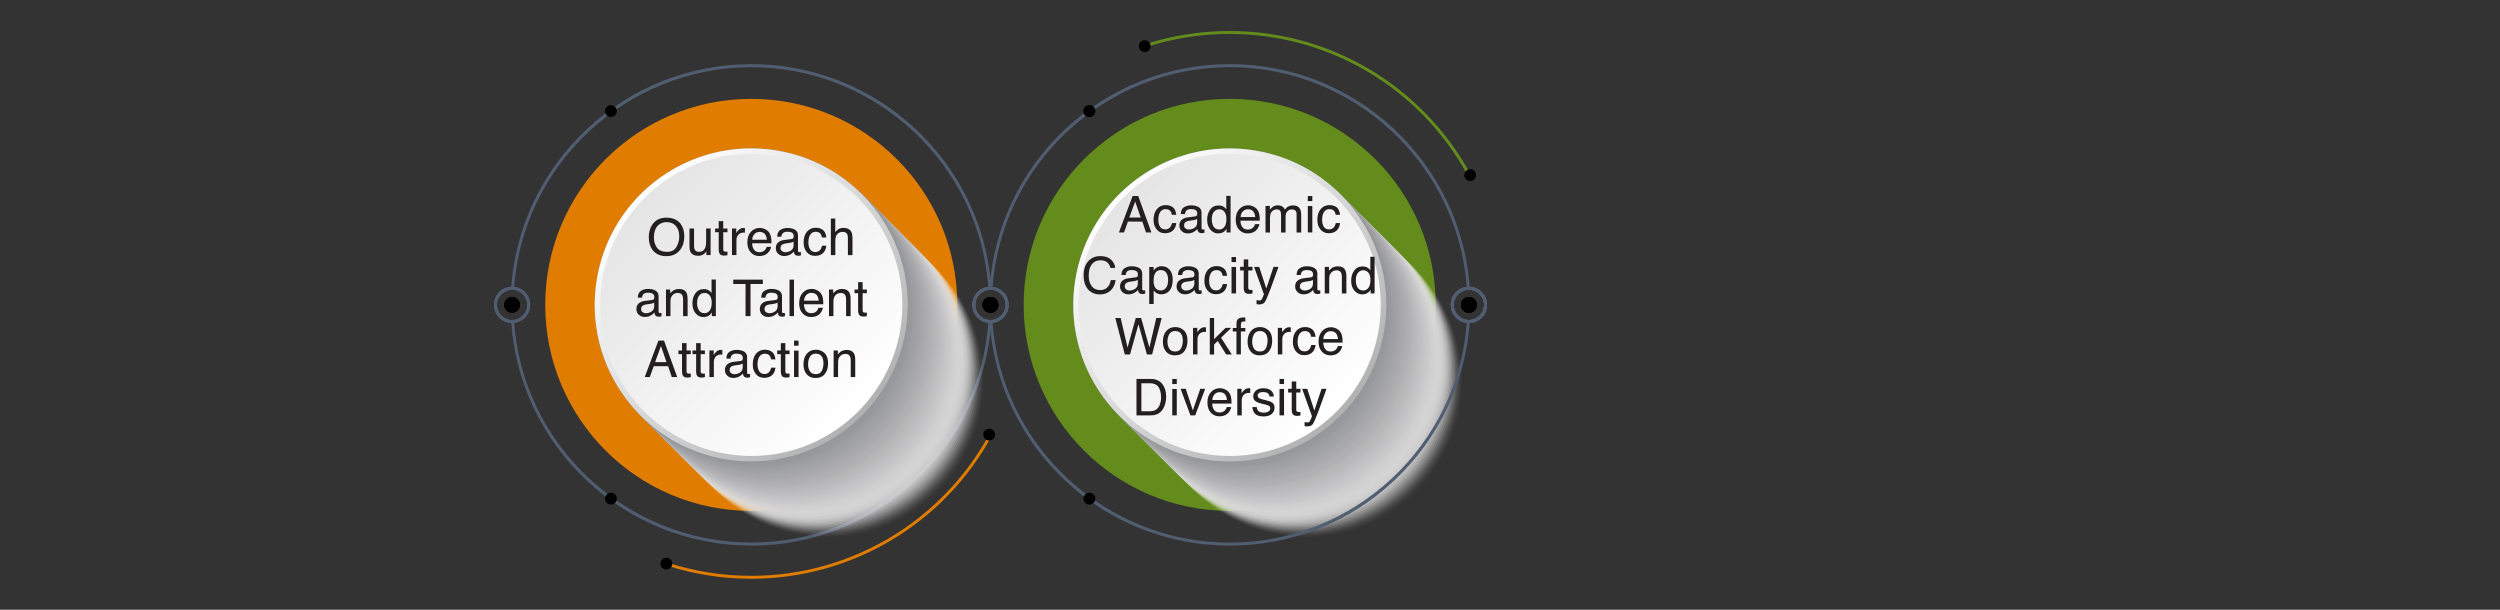 <?xml version="1.0" encoding="UTF-8"?>
<svg xmlns="http://www.w3.org/2000/svg" xmlns:xlink="http://www.w3.org/1999/xlink" viewBox="0 0 442.8 108">
  <rect x="0" y="0" width="442.8" height="108" fill="#333333" stroke="none"/>
  <defs>
    <linearGradient id="b" x1="433.69" y1="300.25" x2="472.88" y2="339.44" gradientTransform="translate(401.54 -431.48) rotate(83.74)" gradientUnits="userSpaceOnUse">
      <stop offset="0" stop-color="#fff"/>
      <stop offset="1" stop-color="#b0b1b1"/>
    </linearGradient>
    <linearGradient id="c" x1="434.37" y1="300.93" x2="472.2" y2="338.76" gradientTransform="translate(-320.22 -265.84)" gradientUnits="userSpaceOnUse">
      <stop offset="0" stop-color="#e5e5e5"/>
      <stop offset="1" stop-color="#fff"/>
    </linearGradient>
    <linearGradient id="d" x1="518.42" y1="300.25" x2="557.62" y2="339.44" gradientTransform="translate(476.92 -515.76) rotate(83.72)" xlink:href="#b"/>
    <linearGradient id="e" x1="519.11" y1="300.93" x2="556.93" y2="338.76" xlink:href="#c"/>
  </defs>
  <g isolation="isolate">
    <g id="a" data-name="Layer 1">
      <circle cx="133.06" cy="54" r="36.49" fill="#e07c00"/>
      <path d="M90.7,57.21c-1.77,0-3.21-1.44-3.21-3.21s1.44-3.21,3.21-3.21,3.21,1.44,3.21,3.21-1.44,3.21-3.21,3.21ZM90.7,51.32c-1.48,0-2.68,1.2-2.68,2.68s1.2,2.68,2.68,2.68,2.68-1.2,2.68-2.68-1.2-2.68-2.68-2.68Z" fill="#515d70"/>
      <path d="M175.43,57.21c-1.77,0-3.21-1.44-3.21-3.21s1.44-3.21,3.21-3.21,3.21,1.44,3.21,3.21-1.44,3.21-3.21,3.21ZM175.43,51.32c-1.48,0-2.68,1.2-2.68,2.68s1.2,2.68,2.68,2.68,2.68-1.2,2.68-2.68-1.2-2.68-2.68-2.68Z" fill="#515d70"/>
      <path d="M259.81,51.08c-1.5-21.97-19.96-39.19-42.01-39.19s-40.5,17.21-42.01,39.19l-.52-.04c.74-10.76,5.49-20.75,13.38-28.15,7.93-7.43,18.28-11.53,29.15-11.53s21.23,4.09,29.15,11.53c7.89,7.4,12.64,17.4,13.38,28.15l-.52.04Z" fill="#515d70"/>
      <circle cx="192.95" cy="19.68" r="1.05" fill="#010101"/>
      <circle cx="217.8" cy="54" r="36.49" fill="#638c1c"/>
      <path d="M260.17,57.21c-1.77,0-3.21-1.44-3.21-3.21s1.44-3.21,3.21-3.21,3.21,1.44,3.21,3.21-1.44,3.21-3.21,3.21ZM260.17,51.32c-1.48,0-2.68,1.2-2.68,2.68s1.2,2.68,2.68,2.68,2.68-1.2,2.68-2.68-1.2-2.68-2.68-2.68Z" fill="#515d70"/>
      <path d="M175.43,57.21c-1.77,0-3.21-1.44-3.21-3.21s1.44-3.21,3.21-3.21,3.21,1.44,3.21,3.21-1.44,3.21-3.21,3.21ZM175.43,51.32c-1.48,0-2.68,1.2-2.68,2.68s1.2,2.68,2.68,2.68,2.68-1.2,2.68-2.68-1.2-2.68-2.68-2.68Z" fill="#515d70"/>
      <path d="M133.06,96.63c-10.87,0-21.23-4.09-29.15-11.53-7.89-7.4-12.64-17.4-13.38-28.15l.52-.04c1.5,21.97,19.96,39.19,42.01,39.19s40.5-17.21,42.01-39.18l.52.04c-.74,10.75-5.49,20.75-13.38,28.15-7.93,7.43-18.28,11.53-29.15,11.53Z" fill="#515d70"/>
      <g>
        <circle cx="146.74" cy="67.68" r="27.72" transform="translate(-7.19 18.51) rotate(-7.05)" fill="#fff" mix-blend-mode="multiply" opacity="0"/>
        <circle cx="146.5" cy="67.43" r="27.72" transform="translate(-7.17 18.48) rotate(-7.05)" fill="#fbfbfb" mix-blend-mode="multiply" opacity=".02"/>
        <circle cx="146.25" cy="67.19" r="27.72" transform="translate(-7.14 18.45) rotate(-7.05)" fill="#f8f8f7" mix-blend-mode="multiply" opacity=".04"/>
        <circle cx="146.01" cy="66.95" r="27.72" transform="translate(-7.11 18.42) rotate(-7.05)" fill="#f6f5f5" mix-blend-mode="multiply" opacity=".05"/>
        <circle cx="145.77" cy="66.7" r="27.72" transform="translate(-7.08 18.39) rotate(-7.05)" fill="#f3f2f2" mix-blend-mode="multiply" opacity=".07"/>
        <circle cx="145.52" cy="66.46" r="27.72" transform="translate(-7.05 18.36) rotate(-7.05)" fill="#f1f0f0" mix-blend-mode="multiply" opacity=".09"/>
        <circle cx="145.28" cy="66.21" r="27.72" transform="translate(-7.03 18.33) rotate(-7.05)" fill="#efeeee" mix-blend-mode="multiply" opacity=".11"/>
        <circle cx="145.03" cy="65.97" r="27.72" transform="translate(-7 18.3) rotate(-7.05)" fill="#edeceb" mix-blend-mode="multiply" opacity=".13"/>
        <circle cx="144.79" cy="65.72" r="27.72" transform="translate(-6.97 18.27) rotate(-7.05)" fill="#ebe9e9" mix-blend-mode="multiply" opacity=".14"/>
        <circle cx="144.54" cy="65.48" r="27.72" transform="translate(-6.94 18.24) rotate(-7.05)" fill="#e9e7e7" mix-blend-mode="multiply" opacity=".16"/>
        <circle cx="144.3" cy="65.24" r="27.72" transform="translate(-6.92 18.21) rotate(-7.05)" fill="#e6e5e5" mix-blend-mode="multiply" opacity=".18"/>
        <circle cx="144.06" cy="64.99" r="27.72" transform="translate(-6.89 18.18) rotate(-7.05)" fill="#e4e3e3" mix-blend-mode="multiply" opacity=".2"/>
        <circle cx="143.81" cy="64.75" r="27.72" transform="translate(-6.86 18.15) rotate(-7.05)" fill="#e2e1e1" mix-blend-mode="multiply" opacity=".21"/>
        <circle cx="143.57" cy="64.5" r="27.72" transform="translate(-6.83 18.12) rotate(-7.05)" fill="#e0dfdf" mix-blend-mode="multiply" opacity=".23"/>
        <circle cx="143.32" cy="64.26" r="27.72" transform="translate(-6.81 18.09) rotate(-7.05)" fill="#deddde" mix-blend-mode="multiply" opacity=".25"/>
        <circle cx="143.08" cy="64.01" r="27.72" transform="translate(-6.78 18.06) rotate(-7.06)" fill="#dcdbdb" mix-blend-mode="multiply" opacity=".27"/>
        <circle cx="142.83" cy="63.77" r="27.72" transform="translate(-6.75 18.03) rotate(-7.06)" fill="#dad9d9" mix-blend-mode="multiply" opacity=".29"/>
        <circle cx="142.59" cy="63.53" r="27.72" transform="translate(-6.72 18) rotate(-7.06)" fill="#d8d7d8" mix-blend-mode="multiply" opacity=".3"/>
        <circle cx="142.35" cy="63.28" r="27.72" transform="translate(-6.7 17.97) rotate(-7.06)" fill="#d6d5d6" mix-blend-mode="multiply" opacity=".32"/>
        <circle cx="142.1" cy="63.04" r="27.72" transform="translate(-6.67 17.94) rotate(-7.06)" fill="#d4d3d4" mix-blend-mode="multiply" opacity=".34"/>
        <circle cx="141.86" cy="62.79" r="27.72" transform="translate(-6.64 17.91) rotate(-7.06)" fill="#d2d1d2" mix-blend-mode="multiply" opacity=".36"/>
        <circle cx="141.61" cy="62.55" r="27.72" transform="translate(-6.62 17.88) rotate(-7.06)" fill="#d0cfd0" mix-blend-mode="multiply" opacity=".38"/>
        <circle cx="141.37" cy="62.3" r="27.72" transform="translate(-6.59 17.85) rotate(-7.06)" fill="#cfcece" mix-blend-mode="multiply" opacity=".39"/>
        <circle cx="141.12" cy="62.06" r="27.72" transform="translate(-6.56 17.83) rotate(-7.06)" fill="#cdcccd" mix-blend-mode="multiply" opacity=".41"/>
        <circle cx="140.88" cy="61.82" r="27.72" transform="translate(-6.53 17.8) rotate(-7.07)" fill="#cbcacb" mix-blend-mode="multiply" opacity=".43"/>
        <circle cx="140.64" cy="61.57" r="27.72" transform="translate(-6.51 17.77) rotate(-7.07)" fill="#c9c8c9" mix-blend-mode="multiply" opacity=".45"/>
        <circle cx="140.39" cy="61.33" r="27.72" transform="translate(-6.48 17.74) rotate(-7.07)" fill="#c7c6c7" mix-blend-mode="multiply" opacity=".46"/>
        <circle cx="140.15" cy="61.08" r="27.72" transform="translate(-6.45 17.72) rotate(-7.07)" fill="#c5c4c6" mix-blend-mode="multiply" opacity=".48"/>
        <circle cx="139.9" cy="60.84" r="27.72" transform="translate(-6.43 17.69) rotate(-7.07)" fill="#c4c3c4" mix-blend-mode="multiply" opacity=".5"/>
        <circle cx="139.66" cy="60.59" r="27.72" transform="translate(-6.4 17.66) rotate(-7.07)" fill="#c2c1c2" mix-blend-mode="multiply" opacity=".52"/>
        <circle cx="139.42" cy="60.35" r="27.72" transform="translate(-6.37 17.64) rotate(-7.08)" fill="#c0bfc0" mix-blend-mode="multiply" opacity=".54"/>
        <circle cx="139.17" cy="60.11" r="27.72" transform="translate(-6.35 17.61) rotate(-7.08)" fill="#bebdbf" mix-blend-mode="multiply" opacity=".55"/>
        <circle cx="138.93" cy="59.86" r="27.72" transform="translate(-6.32 17.58) rotate(-7.08)" fill="#bcbcbd" mix-blend-mode="multiply" opacity=".57"/>
        <circle cx="138.68" cy="59.62" r="27.72" transform="translate(-6.29 17.56) rotate(-7.08)" fill="#bababb" mix-blend-mode="multiply" opacity=".59"/>
        <circle cx="138.44" cy="59.37" r="27.72" transform="translate(-6.27 17.53) rotate(-7.09)" fill="#b9b8ba" mix-blend-mode="multiply" opacity=".61"/>
        <circle cx="138.19" cy="59.13" r="27.72" transform="translate(-6.24 17.51) rotate(-7.09)" fill="#b7b6b8" mix-blend-mode="multiply" opacity=".62"/>
        <circle cx="137.95" cy="58.89" r="27.72" transform="translate(-6.22 17.49) rotate(-7.09)" fill="#b5b5b6" mix-blend-mode="multiply" opacity=".64"/>
        <circle cx="137.71" cy="58.64" r="27.72" transform="translate(-6.19 17.47) rotate(-7.1)" fill="#b3b3b5" mix-blend-mode="multiply" opacity=".66"/>
        <circle cx="137.46" cy="58.4" r="27.72" transform="translate(-6.17 17.45) rotate(-7.1)" fill="#b1b1b3" mix-blend-mode="multiply" opacity=".68"/>
        <circle cx="137.22" cy="58.15" r="27.72" transform="translate(-6.14 17.43) rotate(-7.11)" fill="#b0b0b2" mix-blend-mode="multiply" opacity=".7"/>
        <circle cx="136.97" cy="57.91" r="27.72" transform="translate(-6.12 17.41) rotate(-7.11)" fill="#aeaeb0" mix-blend-mode="multiply" opacity=".71"/>
        <circle cx="136.73" cy="57.66" r="27.72" transform="translate(-6.09 17.39) rotate(-7.12)" fill="#acacae" mix-blend-mode="multiply" opacity=".73"/>
        <circle cx="136.48" cy="57.42" r="27.72" transform="translate(-6.07 17.38) rotate(-7.13)" fill="#ababad" mix-blend-mode="multiply" opacity=".75"/>
        <circle cx="136.24" cy="57.18" r="27.72" transform="translate(-6.05 17.37) rotate(-7.14)" fill="#a9a9ab" mix-blend-mode="multiply" opacity=".77"/>
        <circle cx="136" cy="56.93" r="27.72" transform="translate(-6.03 17.36) rotate(-7.15)" fill="#a7a8aa" mix-blend-mode="multiply" opacity=".79"/>
        <circle cx="135.75" cy="56.69" r="27.72" transform="translate(-6.01 17.36) rotate(-7.16)" fill="#a6a6a8" mix-blend-mode="multiply" opacity=".8"/>
        <circle cx="135.51" cy="56.44" r="27.72" transform="translate(-5.99 17.36) rotate(-7.17)" fill="#a4a4a7" mix-blend-mode="multiply" opacity=".82"/>
        <circle cx="135.26" cy="56.2" r="27.72" transform="translate(-5.97 17.37) rotate(-7.19)" fill="#a2a3a5" mix-blend-mode="multiply" opacity=".84"/>
        <circle cx="135.02" cy="55.95" r="27.72" transform="translate(-5.96 17.39) rotate(-7.21)" fill="#a0a1a4" mix-blend-mode="multiply" opacity=".86"/>
        <circle cx="134.77" cy="55.71" r="27.72" transform="translate(-5.95 17.43) rotate(-7.24)" fill="#9fa0a2" mix-blend-mode="multiply" opacity=".87"/>
        <circle cx="134.53" cy="55.47" r="27.72" transform="translate(-5.94 17.49) rotate(-7.28)" fill="#9d9ea1" mix-blend-mode="multiply" opacity=".89"/>
        <circle cx="134.29" cy="55.22" r="27.72" transform="translate(-5.95 17.59) rotate(-7.33)" fill="#9c9d9f" mix-blend-mode="multiply" opacity=".91"/>
        <circle cx="134.04" cy="54.98" r="27.72" transform="translate(-5.97 17.76) rotate(-7.42)" fill="#9a9b9e" mix-blend-mode="multiply" opacity=".93"/>
        <circle cx="133.8" cy="54.73" r="27.72" transform="translate(-6.04 18.07) rotate(-7.56)" fill="#989a9c" mix-blend-mode="multiply" opacity=".95"/>
        <circle cx="133.55" cy="54.49" r="27.72" fill="#97989b" mix-blend-mode="multiply" opacity=".96"/>
        <circle cx="133.31" cy="54.24" r="27.72" fill="#959799" mix-blend-mode="multiply" opacity=".98"/>
        <circle cx="133.06" cy="54" r="27.72" fill="#939598" mix-blend-mode="multiply"/>
      </g>
      <g>
        <circle cx="133.06" cy="54" r="27.72" transform="translate(64.87 180.38) rotate(-83.74)" fill="url(#b)"/>
        <path d="M133.06,80.76c-14.75,0-26.76-12-26.76-26.76s12-26.76,26.76-26.76,26.76,12,26.76,26.76-12,26.76-26.76,26.76Z" fill="url(#c)"/>
      </g>
      <g>
        <circle cx="231.48" cy="67.68" r="27.72" transform="translate(-6.63 29.4) rotate(-7.17)" fill="#fff" mix-blend-mode="multiply" opacity="0"/>
        <circle cx="231.24" cy="67.43" r="27.72" transform="translate(-6.61 29.37) rotate(-7.17)" fill="#fbfbfb" mix-blend-mode="multiply" opacity=".02"/>
        <circle cx="230.99" cy="67.19" r="27.72" transform="translate(-6.58 29.34) rotate(-7.17)" fill="#f8f8f7" mix-blend-mode="multiply" opacity=".04"/>
        <circle cx="230.75" cy="66.95" r="27.72" transform="translate(-6.55 29.31) rotate(-7.17)" fill="#f6f5f5" mix-blend-mode="multiply" opacity=".05"/>
        <circle cx="230.5" cy="66.7" r="27.72" transform="translate(-6.52 29.28) rotate(-7.17)" fill="#f3f2f2" mix-blend-mode="multiply" opacity=".07"/>
        <circle cx="230.26" cy="66.46" r="27.72" transform="translate(-6.49 29.25) rotate(-7.17)" fill="#f1f0f0" mix-blend-mode="multiply" opacity=".09"/>
        <circle cx="230.02" cy="66.21" r="27.72" transform="translate(-6.46 29.22) rotate(-7.17)" fill="#efeeee" mix-blend-mode="multiply" opacity=".11"/>
        <circle cx="229.77" cy="65.97" r="27.72" transform="translate(-6.44 29.19) rotate(-7.17)" fill="#edeceb" mix-blend-mode="multiply" opacity=".13"/>
        <circle cx="229.53" cy="65.72" r="27.72" transform="translate(-6.41 29.16) rotate(-7.17)" fill="#ebe9e9" mix-blend-mode="multiply" opacity=".14"/>
        <circle cx="229.28" cy="65.48" r="27.72" transform="translate(-6.38 29.13) rotate(-7.17)" fill="#e9e7e7" mix-blend-mode="multiply" opacity=".16"/>
        <circle cx="229.04" cy="65.24" r="27.72" transform="translate(-6.35 29.1) rotate(-7.17)" fill="#e6e5e5" mix-blend-mode="multiply" opacity=".18"/>
        <circle cx="228.79" cy="64.99" r="27.72" transform="translate(-6.32 29.07) rotate(-7.17)" fill="#e4e3e3" mix-blend-mode="multiply" opacity=".2"/>
        <circle cx="228.55" cy="64.75" r="27.72" transform="translate(-6.3 29.05) rotate(-7.17)" fill="#e2e1e1" mix-blend-mode="multiply" opacity=".21"/>
        <circle cx="228.31" cy="64.5" r="27.72" transform="translate(-6.27 29.02) rotate(-7.17)" fill="#e0dfdf" mix-blend-mode="multiply" opacity=".23"/>
        <circle cx="228.06" cy="64.26" r="27.72" transform="translate(-6.24 28.99) rotate(-7.17)" fill="#deddde" mix-blend-mode="multiply" opacity=".25"/>
        <circle cx="227.82" cy="64.01" r="27.72" transform="translate(-6.21 28.96) rotate(-7.18)" fill="#dcdbdb" mix-blend-mode="multiply" opacity=".27"/>
        <circle cx="227.57" cy="63.77" r="27.72" transform="translate(-6.18 28.93) rotate(-7.18)" fill="#dad9d9" mix-blend-mode="multiply" opacity=".29"/>
        <circle cx="227.33" cy="63.53" r="27.72" transform="translate(-6.16 28.9) rotate(-7.18)" fill="#d8d7d8" mix-blend-mode="multiply" opacity=".3"/>
        <circle cx="227.08" cy="63.28" r="27.72" transform="translate(-6.13 28.87) rotate(-7.18)" fill="#d6d5d6" mix-blend-mode="multiply" opacity=".32"/>
        <circle cx="226.84" cy="63.04" r="27.72" transform="translate(-6.1 28.85) rotate(-7.18)" fill="#d4d3d4" mix-blend-mode="multiply" opacity=".34"/>
        <circle cx="226.6" cy="62.79" r="27.72" transform="translate(-6.07 28.82) rotate(-7.18)" fill="#d2d1d2" mix-blend-mode="multiply" opacity=".36"/>
        <circle cx="226.35" cy="62.55" r="27.72" transform="translate(-6.04 28.79) rotate(-7.18)" fill="#d0cfd0" mix-blend-mode="multiply" opacity=".38"/>
        <circle cx="226.11" cy="62.3" r="27.72" transform="translate(-6.02 28.76) rotate(-7.18)" fill="#cfcece" mix-blend-mode="multiply" opacity=".39"/>
        <circle cx="225.86" cy="62.06" r="27.72" transform="translate(-5.99 28.74) rotate(-7.19)" fill="#cdcccd" mix-blend-mode="multiply" opacity=".41"/>
        <circle cx="225.62" cy="61.82" r="27.72" transform="translate(-5.96 28.71) rotate(-7.19)" fill="#cbcacb" mix-blend-mode="multiply" opacity=".43"/>
        <circle cx="225.37" cy="61.57" r="27.72" transform="translate(-5.93 28.68) rotate(-7.19)" fill="#c9c8c9" mix-blend-mode="multiply" opacity=".45"/>
        <circle cx="225.13" cy="61.33" r="27.72" transform="translate(-5.91 28.66) rotate(-7.19)" fill="#c7c6c7" mix-blend-mode="multiply" opacity=".46"/>
        <circle cx="224.89" cy="61.08" r="27.72" transform="translate(-5.88 28.63) rotate(-7.19)" fill="#c5c4c6" mix-blend-mode="multiply" opacity=".48"/>
        <circle cx="224.64" cy="60.84" r="27.72" transform="translate(-5.85 28.61) rotate(-7.19)" fill="#c4c3c4" mix-blend-mode="multiply" opacity=".5"/>
        <circle cx="224.4" cy="60.59" r="27.72" transform="translate(-5.82 28.59) rotate(-7.2)" fill="#c2c1c2" mix-blend-mode="multiply" opacity=".52"/>
        <circle cx="224.15" cy="60.35" r="27.72" transform="translate(-5.8 28.56) rotate(-7.2)" fill="#c0bfc0" mix-blend-mode="multiply" opacity=".54"/>
        <circle cx="223.91" cy="60.11" r="27.72" transform="translate(-5.77 28.54) rotate(-7.2)" fill="#bebdbf" mix-blend-mode="multiply" opacity=".55"/>
        <circle cx="223.66" cy="59.86" r="27.72" transform="translate(-5.74 28.52) rotate(-7.2)" fill="#bcbcbd" mix-blend-mode="multiply" opacity=".57"/>
        <circle cx="223.42" cy="59.62" r="27.72" transform="translate(-5.71 28.5) rotate(-7.21)" fill="#bababb" mix-blend-mode="multiply" opacity=".59"/>
        <circle cx="223.18" cy="59.37" r="27.72" transform="translate(-5.69 28.48) rotate(-7.21)" fill="#b9b8ba" mix-blend-mode="multiply" opacity=".61"/>
        <circle cx="222.93" cy="59.13" r="27.72" transform="translate(-5.66 28.46) rotate(-7.21)" fill="#b7b6b8" mix-blend-mode="multiply" opacity=".62"/>
        <circle cx="222.69" cy="58.89" r="27.72" transform="translate(-5.63 28.44) rotate(-7.22)" fill="#b5b5b6" mix-blend-mode="multiply" opacity=".64"/>
        <circle cx="222.44" cy="58.64" r="27.72" transform="translate(-5.61 28.42) rotate(-7.22)" fill="#b3b3b5" mix-blend-mode="multiply" opacity=".66"/>
        <circle cx="222.2" cy="58.4" r="27.72" transform="translate(-5.58 28.41) rotate(-7.23)" fill="#b1b1b3" mix-blend-mode="multiply" opacity=".68"/>
        <circle cx="221.95" cy="58.15" r="27.72" transform="translate(-5.55 28.4) rotate(-7.23)" fill="#b0b0b2" mix-blend-mode="multiply" opacity=".7"/>
        <circle cx="221.71" cy="57.91" r="27.72" transform="translate(-5.53 28.39) rotate(-7.24)" fill="#aeaeb0" mix-blend-mode="multiply" opacity=".71"/>
        <circle cx="221.47" cy="57.66" r="27.72" transform="translate(-5.5 28.38) rotate(-7.24)" fill="#acacae" mix-blend-mode="multiply" opacity=".73"/>
        <circle cx="221.22" cy="57.42" r="27.72" transform="translate(-5.48 28.38) rotate(-7.25)" fill="#ababad" mix-blend-mode="multiply" opacity=".75"/>
        <circle cx="220.98" cy="57.18" r="27.72" transform="translate(-5.45 28.38) rotate(-7.26)" fill="#a9a9ab" mix-blend-mode="multiply" opacity=".77"/>
        <circle cx="220.73" cy="56.93" r="27.72" transform="translate(-5.43 28.39) rotate(-7.27)" fill="#a7a8aa" mix-blend-mode="multiply" opacity=".79"/>
        <circle cx="220.49" cy="56.69" r="27.72" transform="translate(-5.41 28.4) rotate(-7.28)" fill="#a6a6a8" mix-blend-mode="multiply" opacity=".8"/>
        <circle cx="220.25" cy="56.44" r="27.72" transform="translate(-5.39 28.43) rotate(-7.3)" fill="#a4a4a7" mix-blend-mode="multiply" opacity=".82"/>
        <circle cx="220" cy="56.2" r="27.72" transform="translate(-5.36 28.47) rotate(-7.31)" fill="#a2a3a5" mix-blend-mode="multiply" opacity=".84"/>
        <circle cx="219.76" cy="55.95" r="27.72" transform="translate(-5.35 28.52) rotate(-7.34)" fill="#a0a1a4" mix-blend-mode="multiply" opacity=".86"/>
        <circle cx="219.51" cy="55.71" r="27.72" transform="translate(-5.33 28.61) rotate(-7.37)" fill="#9fa0a2" mix-blend-mode="multiply" opacity=".87"/>
        <circle cx="219.27" cy="55.47" r="27.72" transform="translate(-5.32 28.73) rotate(-7.41)" fill="#9d9ea1" mix-blend-mode="multiply" opacity=".89"/>
        <circle cx="219.02" cy="55.22" r="27.72" transform="translate(-5.32 28.92) rotate(-7.46)" fill="#9c9d9f" mix-blend-mode="multiply" opacity=".91"/>
        <circle cx="218.78" cy="54.98" r="27.72" transform="translate(-5.33 29.22) rotate(-7.55)" fill="#9a9b9e" mix-blend-mode="multiply" opacity=".93"/>
        <circle cx="218.54" cy="54.73" r="27.72" transform="translate(-5.36 29.76) rotate(-7.7)" fill="#989a9c" mix-blend-mode="multiply" opacity=".95"/>
        <circle cx="218.29" cy="54.49" r="27.72" fill="#97989b" mix-blend-mode="multiply" opacity=".96"/>
        <circle cx="218.05" cy="54.24" r="27.72" fill="#959799" mix-blend-mode="multiply" opacity=".98"/>
        <circle cx="217.8" cy="54" r="27.72" fill="#939598" mix-blend-mode="multiply"/>
      </g>
      <g>
        <circle cx="217.8" cy="54" r="27.72" transform="translate(140.32 264.6) rotate(-83.72)" fill="url(#d)"/>
        <path d="M217.8,80.76c-14.75,0-26.76-12-26.76-26.76s12-26.76,26.76-26.76,26.76,12,26.76,26.76-12,26.76-26.76,26.76Z" fill="url(#e)"/>
      </g>
      <circle cx="90.7" cy="54" r="1.4" fill="#010101"/>
      <circle cx="175.43" cy="54" r="1.4" fill="#010101"/>
      <circle cx="260.17" cy="54" r="1.4" fill="#010101"/>
      <circle cx="175.43" cy="54" r="1.4" fill="#010101"/>
      <circle cx="108.21" cy="88.32" r="1.05" fill="#010101"/>
      <circle cx="192.95" cy="19.68" r="1.05" fill="#010101"/>
      <path d="M260.17,57.21c-1.77,0-3.21-1.44-3.21-3.21s1.44-3.21,3.21-3.21,3.21,1.44,3.21,3.21-1.44,3.21-3.21,3.21ZM260.17,51.32c-1.48,0-2.68,1.2-2.68,2.68s1.2,2.68,2.68,2.68,2.68-1.2,2.68-2.68-1.2-2.68-2.68-2.68Z" fill="#515d70"/>
      <circle cx="260.17" cy="54" r="1.4" fill="#010101"/>
      <path d="M93.9,54c0,1.77-1.44,3.21-3.21,3.21s-3.21-1.44-3.21-3.21,1.44-3.21,3.21-3.21,3.21,1.44,3.21,3.21ZM93.37,54c0-1.48-1.2-2.68-2.68-2.68s-2.68,1.2-2.68,2.68,1.2,2.68,2.68,2.68,2.68-1.2,2.68-2.68Z" fill="#515d70"/>
      <path d="M178.64,54c0,1.77-1.44,3.21-3.21,3.21s-3.21-1.44-3.21-3.21,1.44-3.21,3.21-3.21,3.21,1.44,3.21,3.21ZM178.11,54c0-1.48-1.2-2.68-2.68-2.68s-2.68,1.2-2.68,2.68,1.2,2.68,2.68,2.68,2.68-1.2,2.68-2.68Z" fill="#515d70"/>
      <path d="M259.81,56.92c-1.5,21.97-19.96,39.19-42.01,39.19s-40.5-17.21-42.01-39.19l-.52.04c.74,10.76,5.49,20.75,13.38,28.15,7.93,7.43,18.28,11.53,29.15,11.53s21.23-4.09,29.15-11.53c7.89-7.4,12.64-17.4,13.38-28.15l-.52-.04Z" fill="#515d70"/>
      <path d="M263.38,54c0,1.77-1.44,3.21-3.21,3.21s-3.21-1.44-3.21-3.21,1.44-3.21,3.21-3.21,3.21,1.44,3.21,3.21ZM262.85,54c0-1.48-1.2-2.68-2.68-2.68s-2.68,1.2-2.68,2.68,1.2,2.68,2.68,2.68,2.68-1.2,2.68-2.68Z" fill="#515d70"/>
      <path d="M133.06,11.37c-10.87,0-21.23,4.09-29.15,11.53-7.89,7.4-12.64,17.4-13.38,28.15l.52.04c1.5-21.97,19.96-39.19,42.01-39.19s40.5,17.21,42.01,39.18l.52-.04c-.74-10.75-5.49-20.75-13.38-28.15-7.93-7.43-18.28-11.53-29.15-11.53Z" fill="#515d70"/>
      <circle cx="90.7" cy="54" r="1.4" fill="#010101"/>
      <circle cx="175.43" cy="54" r="1.4" fill="#010101"/>
      <circle cx="260.17" cy="54" r="1.4" fill="#010101"/>
      <circle cx="175.43" cy="54" r="1.4" fill="#010101"/>
      <circle cx="108.21" cy="19.68" r="1.05" fill="#010101"/>
      <circle cx="192.95" cy="88.32" r="1.05" fill="#010101"/>
      <path d="M263.38,54c0,1.77-1.44,3.21-3.21,3.21s-3.21-1.44-3.21-3.21,1.44-3.21,3.21-3.21,3.21,1.44,3.21,3.21ZM262.85,54c0-1.48-1.2-2.68-2.68-2.68s-2.68,1.2-2.68,2.68,1.2,2.68,2.68,2.68,2.68-1.2,2.68-2.68Z" fill="#515d70"/>
      <circle cx="260.17" cy="54" r="1.4" fill="#010101"/>
      <path d="M133.06,102.51c-5.2,0-10.32-.82-15.22-2.43l.16-.5c4.84,1.6,9.91,2.41,15.05,2.41,17.56,0,33.71-9.58,42.14-25.01l.46.25c-8.52,15.6-24.85,25.28-42.6,25.28Z" fill="#e07c00"/>
      <circle cx="118.02" cy="99.83" r="1.05" fill="#010101"/>
      <circle cx="175.2" cy="76.98" r="1.05" fill="#010101"/>
      <path d="M259.94,31.02c-8.43-15.43-24.58-25.01-42.14-25.01-5.15,0-10.21.81-15.05,2.41l-.16-.5c4.89-1.62,10.01-2.43,15.22-2.43,17.76,0,34.08,9.69,42.6,25.28l-.46.25Z" fill="#638c1c"/>
      <circle cx="202.75" cy="8.17" r="1.05" fill="#010101"/>
      <circle cx="260.4" cy="31.02" r="1.05" fill="#010101"/>
      <g>
        <path d="M120.56,39.66c.43.57.64,1.3.64,2.19,0,.96-.24,1.77-.73,2.4-.57.75-1.39,1.12-2.46,1.12-.99,0-1.77-.33-2.34-.98-.51-.63-.76-1.43-.76-2.4,0-.87.22-1.62.65-2.24.56-.8,1.38-1.2,2.47-1.2s1.98.37,2.53,1.1ZM119.79,43.77c.34-.55.52-1.19.52-1.91,0-.76-.2-1.37-.6-1.83-.4-.46-.94-.69-1.63-.69s-1.21.23-1.63.69-.63,1.13-.63,2.03c0,.72.18,1.32.54,1.81.36.49.95.74,1.76.74s1.33-.28,1.67-.83Z" fill="#231f20"/>
        <path d="M122.93,40.48v3.12c0,.24.04.44.11.59.14.28.39.42.77.42.54,0,.9-.25,1.1-.74.11-.26.16-.63.16-1.09v-2.31h.79v4.71h-.75v-.69c-.09.18-.22.33-.37.45-.3.25-.66.37-1.08.37-.66,0-1.11-.22-1.35-.67-.13-.24-.19-.56-.19-.96v-3.2h.81Z" fill="#231f20"/>
        <path d="M127.3,39.17h.8v1.31h.75v.65h-.75v3.07c0,.16.06.27.17.33.06.03.16.05.31.05.04,0,.08,0,.12,0s.1,0,.15-.02v.63c-.09.03-.19.04-.28.06s-.2.02-.32.02c-.37,0-.62-.09-.75-.28-.13-.19-.2-.43-.2-.74v-3.12h-.64v-.65h.64v-1.31Z" fill="#231f20"/>
        <path d="M129.66,40.48h.75v.81c.06-.16.21-.35.45-.58.24-.23.52-.34.83-.34.01,0,.04,0,.07,0s.1,0,.18.02v.83s-.09-.01-.13-.02c-.04,0-.08,0-.13,0-.4,0-.7.13-.92.38-.21.26-.32.55-.32.89v2.71h-.79v-4.71Z" fill="#231f20"/>
        <path d="M135.55,40.61c.31.16.55.36.71.61.16.24.26.51.31.83.05.22.07.56.07,1.04h-3.42c.01.48.13.86.34,1.15.21.29.53.43.97.43.41,0,.74-.14.98-.41.14-.16.23-.34.29-.55h.78c-.02.17-.09.37-.2.58-.12.21-.25.39-.39.52-.24.23-.53.39-.89.47-.19.05-.4.07-.64.07-.58,0-1.08-.21-1.48-.64-.4-.43-.61-1.02-.61-1.79s.2-1.37.61-1.84.94-.71,1.6-.71c.33,0,.65.08.97.24ZM135.83,42.46c-.03-.34-.11-.62-.22-.82-.22-.38-.57-.57-1.08-.57-.36,0-.66.13-.91.39-.24.26-.37.59-.39,1h2.59Z" fill="#231f20"/>
        <path d="M140.17,42.34c.18-.02.3-.1.36-.23.04-.07.05-.17.05-.3,0-.27-.1-.47-.29-.59-.19-.12-.47-.18-.82-.18-.41,0-.71.11-.88.34-.1.12-.16.31-.19.55h-.74c.01-.58.2-.99.56-1.21s.78-.34,1.26-.34c.55,0,1,.11,1.35.32.34.21.51.54.51.98v2.71c0,.08.02.15.05.2.03.05.1.07.21.07.04,0,.07,0,.12,0,.04,0,.09-.01.14-.02v.58c-.12.04-.22.06-.28.07s-.15.01-.26.01c-.27,0-.47-.1-.59-.29-.06-.1-.11-.25-.14-.44-.16.21-.39.39-.69.55-.3.15-.63.23-1,.23-.44,0-.79-.13-1.07-.4-.28-.26-.42-.6-.42-.99,0-.44.14-.77.41-1.01s.63-.39,1.07-.44l1.26-.16ZM138.5,44.48c.17.13.36.2.59.2.28,0,.55-.06.81-.19.44-.21.66-.56.66-1.05v-.64c-.1.06-.22.11-.37.15-.15.04-.3.07-.45.09l-.48.06c-.29.04-.5.1-.65.18-.25.14-.37.36-.37.66,0,.23.08.41.25.54Z" fill="#231f20"/>
        <path d="M145.76,40.73c.33.26.53.7.6,1.33h-.77c-.05-.29-.15-.53-.32-.72-.17-.19-.44-.29-.8-.29-.5,0-.86.25-1.08.74-.14.32-.21.71-.21,1.18s.1.87.3,1.19c.2.32.51.48.94.48.33,0,.59-.1.78-.3s.32-.47.4-.82h.77c-.09.62-.31,1.08-.66,1.37-.35.29-.8.43-1.35.43-.62,0-1.11-.23-1.47-.67-.37-.45-.55-1.01-.55-1.69,0-.83.2-1.47.6-1.93s.91-.69,1.53-.69c.53,0,.96.13,1.29.39Z" fill="#231f20"/>
        <path d="M147.15,38.71h.79v2.41c.19-.24.36-.4.51-.5.25-.17.57-.25.95-.25.68,0,1.15.24,1.39.72.13.26.2.62.2,1.08v3.02h-.81v-2.97c0-.35-.04-.6-.13-.76-.14-.26-.41-.39-.81-.39-.33,0-.63.11-.89.34s-.4.65-.4,1.28v2.5h-.79v-6.48Z" fill="#231f20"/>
        <path d="M115.48,53.14c.18-.02.3-.1.36-.23.04-.07.05-.17.05-.3,0-.27-.1-.47-.29-.59-.19-.12-.47-.18-.82-.18-.41,0-.71.11-.88.33-.1.12-.16.31-.19.55h-.74c.01-.58.2-.99.56-1.21s.78-.34,1.26-.34c.55,0,1,.11,1.35.32.34.21.51.54.51.98v2.71c0,.08.02.15.05.2.03.05.1.07.21.07.04,0,.07,0,.12,0,.04,0,.09-.01.14-.02v.58c-.12.04-.22.06-.28.07s-.15.01-.26.01c-.27,0-.47-.1-.59-.29-.06-.1-.11-.25-.14-.44-.16.21-.39.39-.69.55-.3.15-.63.23-1,.23-.44,0-.79-.13-1.07-.4-.28-.26-.42-.6-.42-.99,0-.44.14-.77.41-1.01s.63-.39,1.07-.44l1.26-.16ZM113.81,55.28c.17.13.36.2.59.2.28,0,.55-.06.81-.19.44-.21.66-.56.66-1.05v-.64c-.1.06-.22.11-.37.15-.15.04-.3.07-.45.09l-.48.06c-.29.04-.5.1-.65.18-.25.14-.37.36-.37.66,0,.23.08.41.25.54Z" fill="#231f20"/>
        <path d="M117.96,51.28h.75v.67c.22-.27.46-.47.71-.59s.53-.18.83-.18c.67,0,1.12.23,1.35.7.13.25.19.62.19,1.09v3.02h-.8v-2.97c0-.29-.04-.52-.13-.69-.14-.29-.4-.44-.76-.44-.19,0-.34.02-.46.06-.22.06-.41.19-.57.39-.13.16-.22.32-.26.48-.04.17-.06.4-.06.71v2.46h-.79v-4.71Z" fill="#231f20"/>
        <path d="M125.55,51.43c.14.09.3.24.48.46v-2.38h.76v6.48h-.71v-.65c-.18.29-.4.5-.65.63s-.54.19-.86.19c-.52,0-.97-.22-1.36-.66-.38-.44-.57-1.03-.57-1.76,0-.69.17-1.28.52-1.78.35-.5.85-.75,1.5-.75.36,0,.66.08.9.23ZM123.79,54.96c.21.34.55.51,1.02.51.36,0,.66-.16.9-.47.23-.32.35-.77.35-1.36s-.12-1.03-.36-1.32c-.24-.29-.54-.43-.9-.43-.4,0-.72.15-.96.46-.25.3-.37.75-.37,1.34,0,.5.11.93.32,1.27Z" fill="#231f20"/>
        <path d="M135.11,49.53v.77h-2.18v5.69h-.88v-5.69h-2.18v-.77h5.23Z" fill="#231f20"/>
        <path d="M137.34,53.14c.18-.02.3-.1.36-.23.04-.07.05-.17.05-.3,0-.27-.1-.47-.29-.59-.19-.12-.47-.18-.82-.18-.41,0-.71.11-.88.33-.1.12-.16.31-.19.55h-.74c.01-.58.2-.99.56-1.21s.78-.34,1.26-.34c.55,0,1,.11,1.35.32.34.21.51.54.51.98v2.71c0,.08.02.15.05.2.03.05.1.07.21.07.04,0,.07,0,.12,0,.04,0,.09-.01.14-.02v.58c-.12.04-.22.06-.28.07s-.15.01-.26.01c-.27,0-.47-.1-.59-.29-.06-.1-.11-.25-.14-.44-.16.21-.39.39-.69.55-.3.15-.63.23-1,.23-.44,0-.79-.13-1.07-.4-.28-.26-.42-.6-.42-.99,0-.44.14-.77.41-1.01s.63-.39,1.07-.44l1.26-.16ZM135.67,55.28c.17.13.36.2.59.2.28,0,.55-.06.81-.19.44-.21.66-.56.66-1.05v-.64c-.1.06-.22.11-.37.15-.15.04-.3.07-.45.09l-.48.06c-.29.04-.5.1-.65.18-.25.14-.37.36-.37.66,0,.23.08.41.25.54Z" fill="#231f20"/>
        <path d="M139.84,49.53h.79v6.46h-.79v-6.46Z" fill="#231f20"/>
        <path d="M144.73,51.41c.31.16.55.36.71.61.16.24.26.51.31.83.05.22.07.56.07,1.04h-3.42c.01.48.13.86.34,1.15.21.29.53.43.97.43.41,0,.74-.14.98-.41.14-.16.23-.34.29-.55h.78c-.02.17-.09.37-.2.58-.12.21-.25.39-.39.52-.24.23-.53.39-.89.47-.19.05-.4.07-.64.07-.58,0-1.08-.21-1.48-.64-.4-.43-.61-1.02-.61-1.79s.2-1.37.61-1.84.94-.71,1.6-.71c.33,0,.65.08.97.24ZM145.01,53.26c-.03-.34-.11-.62-.22-.82-.22-.38-.57-.57-1.08-.57-.36,0-.66.13-.91.39-.24.26-.37.6-.39,1h2.59Z" fill="#231f20"/>
        <path d="M146.83,51.28h.75v.67c.22-.27.46-.47.71-.59s.53-.18.83-.18c.67,0,1.12.23,1.35.7.13.25.19.62.19,1.09v3.02h-.8v-2.97c0-.29-.04-.52-.13-.69-.14-.29-.4-.44-.76-.44-.19,0-.34.02-.46.06-.22.06-.41.19-.57.39-.13.16-.22.32-.26.48-.04.17-.06.4-.06.71v2.46h-.79v-4.71Z" fill="#231f20"/>
        <path d="M151.99,49.97h.8v1.31h.75v.65h-.75v3.07c0,.16.06.27.17.33.06.03.16.05.31.05.04,0,.08,0,.12,0s.1,0,.15-.02v.63c-.09.03-.19.04-.28.06s-.2.02-.32.02c-.37,0-.62-.09-.75-.28-.13-.19-.2-.43-.2-.74v-3.12h-.64v-.65h.64v-1.31Z" fill="#231f20"/>
        <path d="M116.62,60.33h.99l2.34,6.46h-.96l-.65-1.93h-2.55l-.7,1.93h-.9l2.43-6.46ZM118.05,64.14l-.98-2.85-1.04,2.85h2.02Z" fill="#231f20"/>
        <path d="M120.8,60.77h.8v1.31h.75v.65h-.75v3.07c0,.16.06.27.17.33.06.03.16.05.31.05.04,0,.08,0,.12,0s.1,0,.15-.02v.63c-.09.03-.19.04-.28.06s-.2.02-.32.02c-.37,0-.62-.09-.75-.28-.13-.19-.2-.43-.2-.74v-3.12h-.64v-.65h.64v-1.31Z" fill="#231f20"/>
        <path d="M123.3,60.77h.8v1.31h.75v.65h-.75v3.07c0,.16.06.27.17.33.06.03.16.05.31.05.04,0,.08,0,.12,0s.1,0,.15-.02v.63c-.09.03-.19.04-.28.06s-.2.02-.32.02c-.37,0-.62-.09-.75-.28-.13-.19-.2-.43-.2-.74v-3.12h-.64v-.65h.64v-1.31Z" fill="#231f20"/>
        <path d="M125.66,62.08h.75v.81c.06-.16.21-.35.45-.58.24-.23.52-.34.83-.34.01,0,.04,0,.07,0s.1,0,.18.02v.83s-.09-.01-.13-.02c-.04,0-.08,0-.13,0-.4,0-.7.13-.92.38-.21.26-.32.55-.32.89v2.71h-.79v-4.71Z" fill="#231f20"/>
        <path d="M131.16,63.94c.18-.02.3-.1.36-.23.04-.07.05-.17.05-.3,0-.27-.1-.47-.29-.59-.19-.12-.47-.18-.82-.18-.41,0-.71.11-.88.33-.1.12-.16.31-.19.55h-.74c.01-.58.2-.99.56-1.21s.78-.34,1.26-.34c.55,0,1,.11,1.35.32.34.21.51.54.51.98v2.71c0,.08.02.15.05.2.03.05.1.07.21.07.04,0,.07,0,.12,0,.04,0,.09-.01.14-.02v.58c-.12.04-.22.06-.28.07s-.15.01-.26.01c-.27,0-.47-.1-.59-.29-.06-.1-.11-.25-.14-.44-.16.21-.39.39-.69.55-.3.15-.63.23-1,.23-.44,0-.79-.13-1.07-.4-.28-.26-.42-.6-.42-.99,0-.44.14-.77.41-1.01s.63-.39,1.07-.44l1.26-.16ZM129.49,66.08c.17.13.36.2.59.2.28,0,.55-.06.81-.19.44-.21.66-.56.66-1.05v-.64c-.1.06-.22.11-.37.15-.15.04-.3.07-.45.09l-.48.06c-.29.04-.5.1-.65.18-.25.14-.37.36-.37.66,0,.23.08.41.25.54Z" fill="#231f20"/>
        <path d="M136.75,62.33c.33.26.53.7.6,1.33h-.77c-.05-.29-.15-.53-.32-.72-.17-.19-.44-.29-.8-.29-.5,0-.86.25-1.08.74-.14.32-.21.71-.21,1.18s.1.87.3,1.19c.2.32.51.48.94.48.33,0,.59-.1.78-.3s.32-.47.4-.82h.77c-.09.62-.31,1.08-.66,1.37-.35.29-.8.43-1.35.43-.62,0-1.11-.23-1.47-.67-.37-.45-.55-1.01-.55-1.69,0-.83.2-1.47.6-1.93s.91-.69,1.53-.69c.53,0,.96.13,1.29.39Z" fill="#231f20"/>
        <path d="M138.3,60.77h.8v1.31h.75v.65h-.75v3.07c0,.16.06.27.17.33.06.03.16.05.31.05.04,0,.08,0,.12,0s.1,0,.15-.02v.63c-.09.03-.19.04-.28.06s-.2.02-.32.02c-.37,0-.62-.09-.75-.28-.13-.19-.2-.43-.2-.74v-3.12h-.64v-.65h.64v-1.31Z" fill="#231f20"/>
        <path d="M140.64,60.33h.8v.9h-.8v-.9ZM140.64,62.1h.8v4.68h-.8v-4.68Z" fill="#231f20"/>
        <path d="M146.05,62.55c.42.4.62,1,.62,1.78s-.18,1.38-.55,1.88c-.37.5-.94.74-1.71.74-.64,0-1.15-.22-1.53-.66-.38-.44-.57-1.03-.57-1.76,0-.79.2-1.42.6-1.89.4-.47.93-.7,1.61-.7.6,0,1.11.2,1.53.61ZM145.56,65.68c.19-.4.29-.84.29-1.32,0-.44-.07-.8-.21-1.07-.22-.43-.6-.65-1.14-.65-.48,0-.83.18-1.04.55-.22.37-.33.81-.33,1.33s.11.92.33,1.25c.22.33.56.5,1.03.5.52,0,.87-.2,1.07-.59Z" fill="#231f20"/>
        <path d="M147.65,62.08h.75v.67c.22-.27.46-.47.71-.59s.53-.18.83-.18c.67,0,1.12.23,1.35.7.13.25.19.62.19,1.09v3.02h-.8v-2.97c0-.29-.04-.52-.13-.69-.14-.29-.4-.44-.76-.44-.19,0-.34.02-.46.06-.22.06-.41.19-.57.39-.13.16-.22.32-.26.48-.04.17-.06.4-.06.71v2.46h-.79v-4.71Z" fill="#231f20"/>
      </g>
      <g>
        <path d="M200.61,34.72h.99l2.34,6.46h-.96l-.65-1.93h-2.55l-.7,1.93h-.9l2.43-6.46ZM202.04,38.53l-.98-2.85-1.04,2.85h2.02Z" fill="#231f20"/>
        <path d="M207.74,36.72c.33.26.53.7.6,1.33h-.77c-.05-.29-.15-.53-.32-.72-.17-.19-.44-.29-.8-.29-.5,0-.86.25-1.08.74-.14.32-.21.71-.21,1.18s.1.87.3,1.19c.2.32.51.48.94.48.33,0,.59-.1.78-.3s.32-.47.4-.82h.77c-.09.62-.31,1.08-.66,1.37-.35.29-.8.43-1.35.43-.62,0-1.11-.23-1.47-.67-.37-.45-.55-1.01-.55-1.69,0-.83.2-1.47.6-1.93s.91-.69,1.53-.69c.53,0,.96.13,1.29.39Z" fill="#231f20"/>
        <path d="M211.65,38.33c.18-.02.3-.1.36-.23.04-.07.05-.17.05-.3,0-.27-.1-.47-.29-.59-.19-.12-.47-.18-.82-.18-.41,0-.71.11-.88.34-.1.12-.16.31-.19.55h-.74c.01-.58.2-.99.56-1.21s.78-.34,1.26-.34c.55,0,1,.11,1.35.32.34.21.51.54.51.98v2.71c0,.08.02.15.05.2.03.05.1.07.21.07.04,0,.07,0,.12,0,.04,0,.09-.01.14-.02v.58c-.12.04-.22.06-.28.07s-.15.01-.26.01c-.27,0-.47-.1-.59-.29-.06-.1-.11-.25-.14-.44-.16.21-.39.39-.69.55-.3.15-.63.23-1,.23-.44,0-.79-.13-1.07-.4-.28-.26-.42-.6-.42-.99,0-.44.14-.77.41-1.01s.63-.39,1.07-.44l1.26-.16ZM209.98,40.46c.17.13.36.2.59.2.28,0,.55-.06.81-.19.44-.21.66-.56.66-1.05v-.64c-.1.06-.22.11-.37.15-.15.04-.3.07-.45.09l-.48.06c-.29.04-.5.1-.65.18-.25.14-.37.36-.37.66,0,.23.08.41.25.54Z" fill="#231f20"/>
        <path d="M216.72,36.61c.14.09.3.24.48.46v-2.38h.76v6.48h-.71v-.65c-.18.29-.4.5-.65.63s-.54.19-.86.19c-.52,0-.97-.22-1.36-.66-.38-.44-.57-1.03-.57-1.76,0-.69.17-1.28.52-1.78.35-.5.85-.75,1.5-.75.36,0,.66.08.9.23ZM214.95,40.14c.21.34.55.51,1.02.51.36,0,.66-.16.9-.47.23-.32.35-.77.35-1.36s-.12-1.03-.36-1.32c-.24-.29-.54-.43-.9-.43-.4,0-.72.15-.96.46-.25.3-.37.75-.37,1.34,0,.5.11.93.32,1.27Z" fill="#231f20"/>
        <path d="M222.04,36.6c.31.16.55.36.71.61.16.24.26.51.31.83.05.22.07.56.07,1.04h-3.42c.01.48.13.86.34,1.15.21.29.53.43.97.43.41,0,.74-.14.98-.41.14-.16.23-.34.29-.55h.78c-.02.17-.09.37-.2.58-.12.21-.25.39-.39.52-.24.23-.53.39-.88.47-.19.05-.4.07-.64.07-.58,0-1.08-.21-1.48-.64-.4-.43-.61-1.02-.61-1.79s.2-1.37.61-1.84.94-.71,1.6-.71c.33,0,.65.08.96.24ZM222.33,38.45c-.03-.34-.11-.62-.22-.82-.22-.38-.57-.57-1.08-.57-.36,0-.66.13-.91.39-.24.26-.37.59-.39,1h2.59Z" fill="#231f20"/>
        <path d="M224.14,36.47h.78v.67c.19-.23.36-.4.51-.5.26-.18.56-.27.89-.27.38,0,.68.09.91.28.13.11.25.26.35.47.18-.25.38-.44.62-.56.24-.12.5-.18.8-.18.63,0,1.06.23,1.29.69.12.25.18.58.18.99v3.13h-.82v-3.27c0-.31-.08-.53-.24-.65-.16-.12-.35-.18-.57-.18-.31,0-.58.1-.8.31-.22.21-.34.55-.34,1.04v2.74h-.8v-3.07c0-.32-.04-.55-.11-.7-.12-.22-.34-.33-.67-.33-.3,0-.57.12-.81.35-.25.23-.37.65-.37,1.26v2.5h-.79v-4.71Z" fill="#231f20"/>
        <path d="M231.64,34.72h.8v.9h-.8v-.9ZM231.64,36.49h.8v4.68h-.8v-4.68Z" fill="#231f20"/>
        <path d="M236.75,36.72c.33.26.53.7.6,1.33h-.77c-.05-.29-.15-.53-.32-.72-.17-.19-.43-.29-.8-.29-.5,0-.86.25-1.08.74-.14.32-.21.71-.21,1.18s.1.87.3,1.19c.2.32.51.48.94.48.33,0,.59-.1.78-.3.19-.2.33-.47.4-.82h.77c-.09.62-.31,1.08-.66,1.37-.35.29-.8.43-1.35.43-.62,0-1.11-.23-1.47-.67-.37-.45-.55-1.01-.55-1.69,0-.83.2-1.47.6-1.93s.91-.69,1.53-.69c.53,0,.96.13,1.29.39Z" fill="#231f20"/>
        <path d="M196.79,45.99c.45.43.69.92.74,1.47h-.85c-.09-.42-.28-.75-.57-.99-.28-.24-.68-.37-1.19-.37-.62,0-1.13.22-1.51.67-.38.45-.58,1.13-.58,2.06,0,.76.17,1.37.52,1.84.35.47.86.71,1.55.71.63,0,1.12-.25,1.45-.74.18-.26.31-.6.39-1.03h.85c-.08.68-.32,1.25-.75,1.71-.51.55-1.19.83-2.05.83-.74,0-1.36-.23-1.87-.68-.66-.6-.99-1.53-.99-2.78,0-.95.25-1.73.75-2.34.54-.66,1.28-.99,2.23-.99.81,0,1.44.21,1.88.65Z" fill="#231f20"/>
        <path d="M201.14,49.13c.18-.02.3-.1.36-.23.04-.07.05-.17.05-.3,0-.27-.1-.47-.29-.59-.19-.12-.47-.18-.82-.18-.41,0-.71.11-.88.33-.1.12-.16.31-.19.55h-.74c.01-.58.2-.99.56-1.21s.78-.34,1.26-.34c.55,0,1,.11,1.35.32.34.21.51.54.51.98v2.71c0,.08.02.15.05.2.03.05.1.07.21.07.04,0,.07,0,.12,0,.04,0,.09-.01.14-.02v.58c-.12.04-.22.06-.28.07s-.15.01-.26.01c-.27,0-.47-.1-.59-.29-.06-.1-.11-.25-.14-.44-.16.21-.39.39-.69.55-.3.15-.63.23-1,.23-.44,0-.79-.13-1.07-.4-.28-.26-.42-.6-.42-.99,0-.44.14-.77.41-1.01s.63-.39,1.07-.44l1.26-.16ZM199.47,51.26c.17.13.36.2.59.2.28,0,.55-.06.81-.19.44-.21.66-.56.66-1.05v-.64c-.1.06-.22.11-.37.15-.15.04-.3.07-.45.09l-.48.06c-.29.04-.5.1-.65.18-.25.14-.37.36-.37.66,0,.23.08.41.25.54Z" fill="#231f20"/>
        <path d="M203.56,47.29h.77v.62c.16-.21.33-.38.52-.5.27-.18.58-.26.94-.26.53,0,.99.2,1.36.61.37.41.56.99.56,1.75,0,1.03-.27,1.76-.81,2.2-.34.28-.74.42-1.19.42-.36,0-.65-.08-.9-.23-.14-.09-.3-.24-.47-.45v2.4h-.79v-6.56ZM206.53,50.98c.25-.31.37-.77.37-1.39,0-.38-.05-.7-.16-.97-.21-.52-.58-.78-1.13-.78s-.93.27-1.13.82c-.11.29-.16.67-.16,1.12,0,.36.05.67.16.93.21.49.58.73,1.13.73.37,0,.68-.16.92-.46Z" fill="#231f20"/>
        <path d="M211.15,49.13c.18-.02.3-.1.36-.23.04-.07.05-.17.05-.3,0-.27-.1-.47-.29-.59-.19-.12-.47-.18-.82-.18-.41,0-.71.11-.88.33-.1.12-.16.31-.19.55h-.74c.01-.58.2-.99.56-1.21s.78-.34,1.26-.34c.55,0,1,.11,1.35.32.34.21.51.54.51.98v2.71c0,.08.02.15.05.2.03.05.1.07.21.07.04,0,.07,0,.12,0,.04,0,.09-.01.14-.02v.58c-.12.04-.22.06-.28.07s-.15.01-.26.01c-.27,0-.47-.1-.59-.29-.06-.1-.11-.25-.14-.44-.16.21-.39.39-.69.55-.3.15-.63.23-1,.23-.44,0-.79-.13-1.07-.4-.28-.26-.42-.6-.42-.99,0-.44.14-.77.41-1.01s.63-.39,1.07-.44l1.26-.16ZM209.48,51.26c.17.13.36.2.59.2.28,0,.55-.06.81-.19.44-.21.66-.56.66-1.05v-.64c-.1.06-.22.11-.37.15-.15.04-.3.07-.45.09l-.48.06c-.29.04-.5.1-.65.18-.25.14-.37.36-.37.66,0,.23.08.41.25.54Z" fill="#231f20"/>
        <path d="M216.74,47.52c.33.26.53.7.6,1.33h-.77c-.05-.29-.15-.53-.32-.72-.17-.19-.44-.29-.8-.29-.5,0-.86.25-1.08.74-.14.32-.21.71-.21,1.18s.1.87.3,1.19c.2.32.51.48.94.48.33,0,.59-.1.78-.3s.32-.47.4-.82h.77c-.09.62-.31,1.08-.66,1.37-.35.29-.8.43-1.35.43-.62,0-1.11-.23-1.47-.67-.37-.45-.55-1.01-.55-1.69,0-.83.2-1.47.6-1.93s.91-.69,1.53-.69c.53,0,.96.13,1.29.39Z" fill="#231f20"/>
        <path d="M218.13,45.52h.8v.9h-.8v-.9ZM218.13,47.29h.8v4.68h-.8v-4.68Z" fill="#231f20"/>
        <path d="M220.29,45.95h.8v1.31h.75v.65h-.75v3.07c0,.16.06.27.17.33.06.03.16.05.31.05.04,0,.08,0,.12,0s.1,0,.15-.02v.63c-.09.03-.19.04-.28.06s-.2.02-.32.02c-.37,0-.62-.09-.75-.28-.13-.19-.2-.43-.2-.74v-3.12h-.64v-.65h.64v-1.31Z" fill="#231f20"/>
        <path d="M225.57,47.27h.87c-.11.3-.36.99-.74,2.07-.29.81-.53,1.47-.72,1.98-.46,1.2-.78,1.93-.97,2.2-.19.26-.51.4-.97.4-.11,0-.2,0-.26-.01-.06,0-.13-.03-.22-.05v-.72c.14.04.24.06.3.07.06,0,.12.01.16.01.15,0,.25-.02.32-.07.07-.05.13-.11.17-.18.01-.02.07-.14.16-.36.09-.22.16-.38.2-.48l-1.74-4.85h.9l1.26,3.83,1.27-3.83Z" fill="#231f20"/>
        <path d="M232.15,49.13c.18-.02.3-.1.37-.23.04-.07.05-.17.05-.3,0-.27-.1-.47-.29-.59-.19-.12-.47-.18-.82-.18-.41,0-.71.11-.88.33-.1.12-.16.31-.19.55h-.74c.01-.58.2-.99.56-1.21s.78-.34,1.26-.34c.55,0,1,.11,1.35.32.34.21.51.54.51.98v2.71c0,.08.02.15.05.2.03.05.1.07.21.07.04,0,.08,0,.12,0,.04,0,.09-.01.14-.02v.58c-.12.04-.22.06-.28.07s-.15.01-.26.01c-.27,0-.47-.1-.59-.29-.06-.1-.11-.25-.14-.44-.16.21-.39.39-.69.55-.3.15-.63.23-1,.23-.44,0-.79-.13-1.07-.4-.28-.26-.42-.6-.42-.99,0-.44.14-.77.41-1.01s.63-.39,1.07-.44l1.26-.16ZM230.49,51.26c.17.13.36.2.59.2.28,0,.55-.06.81-.19.44-.21.66-.56.66-1.05v-.64c-.1.06-.22.11-.37.15-.15.04-.3.07-.45.09l-.48.06c-.29.04-.5.1-.65.18-.25.14-.37.36-.37.66,0,.23.08.41.25.54Z" fill="#231f20"/>
        <path d="M234.64,47.27h.75v.67c.22-.27.46-.47.71-.59s.53-.18.83-.18c.67,0,1.12.23,1.35.7.13.25.19.62.19,1.09v3.02h-.8v-2.97c0-.29-.04-.52-.13-.69-.14-.29-.4-.44-.76-.44-.19,0-.34.02-.46.06-.22.06-.41.19-.57.39-.13.16-.22.32-.26.48-.04.17-.06.4-.06.71v2.46h-.79v-4.71Z" fill="#231f20"/>
        <path d="M242.23,47.41c.14.09.3.24.48.46v-2.38h.76v6.48h-.71v-.65c-.18.29-.4.5-.65.63s-.54.19-.86.19c-.52,0-.97-.22-1.36-.66-.38-.44-.57-1.03-.57-1.76,0-.69.17-1.28.52-1.78.35-.5.85-.75,1.5-.75.36,0,.66.08.9.23ZM240.46,50.94c.21.34.55.51,1.02.51.36,0,.66-.16.9-.47.23-.32.35-.77.35-1.36s-.12-1.03-.36-1.32c-.24-.29-.54-.43-.9-.43-.4,0-.72.15-.96.46-.25.3-.37.75-.37,1.34,0,.5.11.93.32,1.27Z" fill="#231f20"/>
        <path d="M198.49,56.32l1.22,5.24,1.46-5.24h.95l1.46,5.25,1.22-5.25h.96l-1.7,6.46h-.92l-1.49-5.35-1.5,5.35h-.92l-1.69-6.46h.95Z" fill="#231f20"/>
        <path d="M209.71,58.54c.42.4.62,1,.62,1.78s-.18,1.38-.55,1.88c-.37.5-.94.74-1.71.74-.64,0-1.15-.22-1.53-.66-.38-.44-.57-1.03-.57-1.76,0-.79.2-1.42.6-1.89.4-.47.93-.7,1.61-.7.6,0,1.11.2,1.53.61ZM209.21,61.67c.19-.4.29-.84.29-1.32,0-.44-.07-.8-.21-1.07-.22-.43-.6-.65-1.14-.65-.48,0-.83.18-1.04.55-.22.37-.33.81-.33,1.33s.11.92.33,1.25c.22.33.56.5,1.03.5.52,0,.87-.2,1.07-.59Z" fill="#231f20"/>
        <path d="M211.32,58.07h.75v.81c.06-.16.21-.35.45-.58.24-.23.52-.34.83-.34.01,0,.04,0,.07,0s.1,0,.18.02v.83s-.09-.01-.13-.02c-.04,0-.08,0-.13,0-.4,0-.7.13-.92.38-.21.26-.32.55-.32.89v2.71h-.79v-4.71Z" fill="#231f20"/>
        <path d="M214.28,56.32h.76v3.75l2.03-2h1.01l-1.81,1.75,1.91,2.96h-1.01l-1.48-2.39-.65.63v1.77h-.76v-6.46Z" fill="#231f20"/>
        <path d="M219.17,56.63c.18-.27.54-.4,1.07-.4.05,0,.1,0,.15,0s.11,0,.18.01v.72c-.08,0-.14,0-.18-.01-.04,0-.07,0-.1,0-.24,0-.39.06-.44.19-.05.12-.07.44-.07.95h.79v.62h-.79v4.06h-.78v-4.06h-.65v-.62h.65v-.74c.01-.33.07-.57.17-.72Z" fill="#231f20"/>
        <path d="M224.71,58.54c.42.4.62,1,.62,1.78s-.18,1.38-.55,1.88c-.37.5-.94.74-1.71.74-.64,0-1.15-.22-1.53-.66-.38-.44-.57-1.03-.57-1.76,0-.79.2-1.42.6-1.89.4-.47.93-.7,1.61-.7.6,0,1.11.2,1.53.61ZM224.22,61.67c.19-.4.29-.84.29-1.32,0-.44-.07-.8-.21-1.07-.22-.43-.6-.65-1.14-.65-.48,0-.83.18-1.04.55-.22.37-.33.81-.33,1.33s.11.92.33,1.25c.22.33.56.5,1.04.5.52,0,.87-.2,1.07-.59Z" fill="#231f20"/>
        <path d="M226.33,58.07h.75v.81c.06-.16.21-.35.45-.58.24-.23.52-.34.83-.34.01,0,.04,0,.08,0s.09,0,.18.02v.83s-.09-.01-.13-.02c-.04,0-.08,0-.13,0-.4,0-.71.13-.92.38-.21.26-.32.55-.32.89v2.71h-.79v-4.71Z" fill="#231f20"/>
        <path d="M232.41,58.32c.33.26.53.7.6,1.33h-.77c-.05-.29-.15-.53-.32-.72-.17-.19-.43-.29-.8-.29-.5,0-.86.25-1.08.74-.14.32-.21.71-.21,1.18s.1.87.3,1.19c.2.32.51.48.94.48.33,0,.59-.1.78-.3.19-.2.33-.47.4-.82h.77c-.09.62-.31,1.08-.66,1.37-.35.29-.8.43-1.35.43-.62,0-1.11-.23-1.47-.67-.37-.45-.55-1.01-.55-1.69,0-.83.2-1.47.6-1.93s.91-.69,1.53-.69c.53,0,.96.13,1.29.39Z" fill="#231f20"/>
        <path d="M236.71,58.2c.31.16.55.36.71.61.16.24.26.51.31.83.05.22.07.56.07,1.04h-3.42c.01.48.13.86.34,1.15s.53.43.97.43c.41,0,.74-.14.98-.41.14-.16.23-.34.29-.55h.78c-.02.17-.09.37-.2.58-.12.21-.25.39-.39.52-.24.23-.53.39-.88.47-.19.05-.4.07-.64.07-.58,0-1.08-.21-1.48-.64-.4-.43-.61-1.02-.61-1.79s.2-1.37.61-1.84c.41-.47.94-.71,1.6-.71.33,0,.65.08.96.24ZM236.99,60.05c-.03-.34-.11-.62-.22-.82-.22-.38-.57-.57-1.08-.57-.36,0-.66.13-.91.39-.24.26-.37.6-.39,1h2.59Z" fill="#231f20"/>
        <path d="M201.28,67.12h2.58c.88,0,1.56.31,2.04.94.43.57.65,1.3.65,2.18,0,.69-.13,1.3-.38,1.86-.45.98-1.22,1.47-2.31,1.47h-2.57v-6.46ZM203.69,72.83c.29,0,.53-.03.71-.09.33-.11.6-.33.82-.66.17-.26.29-.59.37-1,.04-.24.06-.47.06-.68,0-.8-.16-1.42-.47-1.86-.31-.44-.81-.66-1.5-.66h-1.52v4.96h1.53Z" fill="#231f20"/>
        <path d="M207.63,67.12h.8v.9h-.8v-.9ZM207.63,68.89h.8v4.68h-.8v-4.68Z" fill="#231f20"/>
        <path d="M210.02,68.87l1.26,3.83,1.31-3.83h.87l-1.77,4.71h-.84l-1.74-4.71h.92Z" fill="#231f20"/>
        <path d="M217.04,69c.31.16.55.36.71.61.16.24.26.51.31.83.05.22.07.56.07,1.04h-3.42c.01.48.13.86.34,1.15.21.29.53.43.97.43.41,0,.74-.14.98-.41.14-.16.23-.34.29-.55h.78c-.02.17-.09.37-.2.58-.12.21-.25.39-.39.52-.24.23-.53.39-.89.47-.19.05-.4.07-.64.07-.58,0-1.08-.21-1.48-.64-.4-.43-.61-1.02-.61-1.79s.2-1.37.61-1.84.94-.71,1.6-.71c.33,0,.65.08.97.24ZM217.32,70.85c-.03-.34-.11-.62-.22-.82-.22-.38-.57-.57-1.08-.57-.36,0-.66.13-.91.39-.24.26-.37.6-.39,1h2.59Z" fill="#231f20"/>
        <path d="M219.16,68.87h.75v.81c.06-.16.21-.35.45-.58.24-.23.52-.34.83-.34.01,0,.04,0,.07,0s.1,0,.18.02v.83s-.09-.01-.13-.02c-.04,0-.08,0-.13,0-.4,0-.7.13-.92.38-.21.26-.32.55-.32.89v2.71h-.79v-4.71Z" fill="#231f20"/>
        <path d="M222.6,72.1c.02.26.09.47.2.61.2.25.56.38,1.06.38.3,0,.56-.06.79-.19.23-.13.34-.32.34-.59,0-.2-.09-.36-.27-.46-.12-.06-.34-.14-.69-.22l-.64-.16c-.41-.1-.71-.21-.9-.33-.34-.21-.52-.51-.52-.89,0-.44.16-.8.49-1.08s.76-.41,1.31-.41c.72,0,1.24.21,1.55.62.2.26.29.55.29.85h-.75c-.01-.18-.08-.34-.19-.48-.19-.21-.51-.31-.97-.31-.31,0-.54.06-.7.17-.16.11-.24.26-.24.45,0,.2.1.37.31.49.12.07.3.14.53.19l.53.13c.58.14.97.27,1.16.4.31.2.46.52.46.95s-.16.78-.48,1.08c-.32.3-.81.46-1.47.46-.71,0-1.21-.16-1.51-.48-.29-.32-.45-.71-.47-1.18h.76Z" fill="#231f20"/>
        <path d="M226.63,67.12h.8v.9h-.8v-.9ZM226.63,68.89h.8v4.68h-.8v-4.68Z" fill="#231f20"/>
        <path d="M228.79,67.56h.8v1.31h.75v.65h-.75v3.07c0,.16.06.27.17.33.06.03.16.05.31.05.04,0,.08,0,.12,0s.1,0,.15-.02v.63c-.09.03-.19.04-.28.06-.1.01-.2.02-.32.02-.37,0-.62-.09-.75-.28-.13-.19-.2-.43-.2-.74v-3.12h-.64v-.65h.64v-1.31Z" fill="#231f20"/>
        <path d="M234.08,68.87h.87c-.11.3-.36.99-.74,2.07-.29.81-.53,1.47-.72,1.98-.46,1.2-.78,1.93-.97,2.2-.19.26-.51.4-.97.4-.11,0-.2,0-.26-.01-.06,0-.13-.03-.22-.05v-.72c.14.04.24.06.3.07.06,0,.12.01.16.01.15,0,.25-.02.32-.07.07-.05.13-.11.17-.18.01-.02.07-.14.16-.36.09-.22.16-.38.2-.48l-1.74-4.85h.9l1.26,3.83,1.27-3.83Z" fill="#231f20"/>
      </g>
    </g>
  </g>
</svg>
